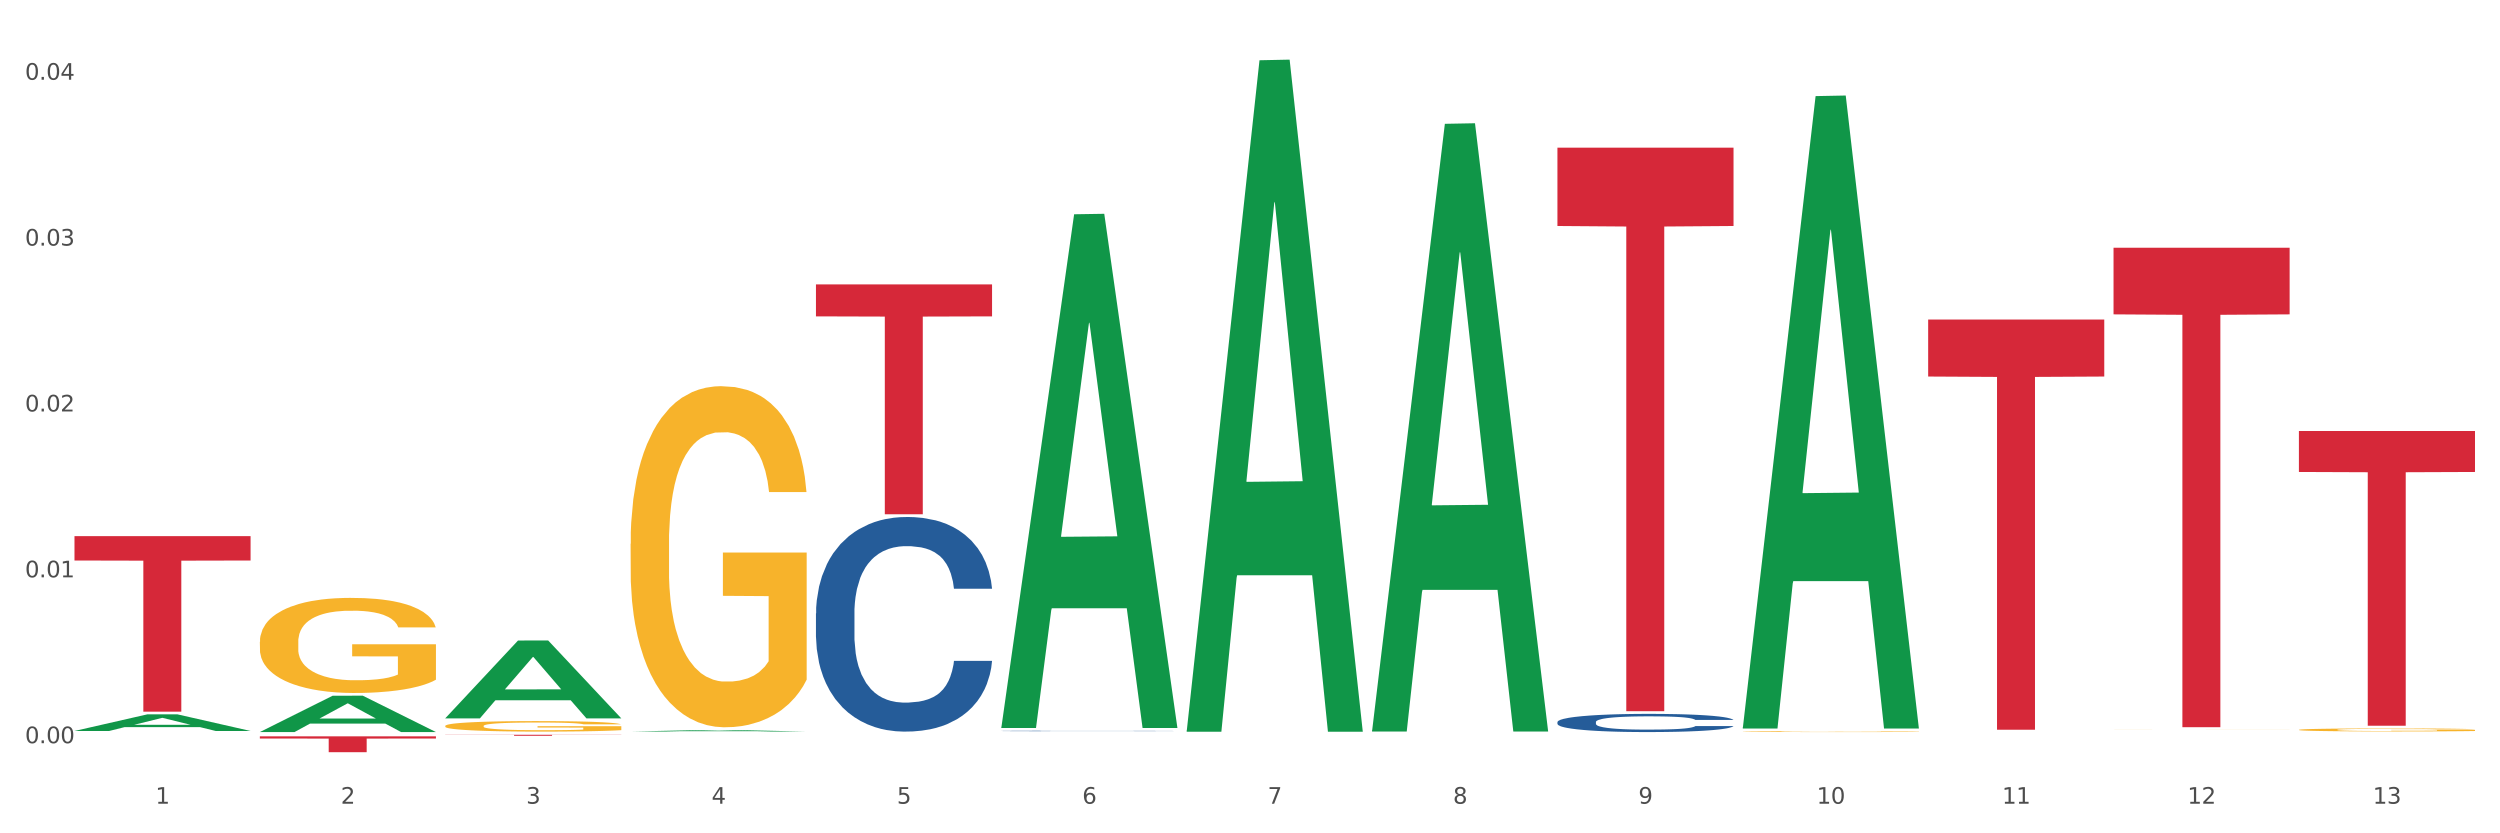 <?xml version="1.0" encoding="utf-8" standalone="no"?>
<!DOCTYPE svg PUBLIC "-//W3C//DTD SVG 1.1//EN"
  "http://www.w3.org/Graphics/SVG/1.1/DTD/svg11.dtd">
<svg xmlns:xlink="http://www.w3.org/1999/xlink" width="1080pt" height="360pt" viewBox="0 0 1080 360" xmlns="http://www.w3.org/2000/svg" version="1.1">
 <rect x="0" y="0" width="1080" height="360" fill="#333333" stroke="none"/>
 <defs>
  <style type="text/css">*{stroke-linejoin: round; stroke-linecap: butt}</style>
 </defs>
 <g id="figure_1">
  <g id="patch_1">
   <path d="M 0 360 
L 1080 360 
L 1080 0 
L 0 0 
z
" style="fill: #ffffff; stroke: #ffffff; stroke-linejoin: miter"/>
  </g>
  <g id="axes_1">
   <g id="matplotlib.axis_1">
    <g id="xtick_1">
     <g id="text_1">
      <!-- 1 -->
      <g style="fill: #4d4d4d" transform="translate(67.159 347.204) scale(0.096 -0.096)">
       <defs>
        <path id="DejaVuSans-31" d="M 794 531 
L 1825 531 
L 1825 4091 
L 703 3866 
L 703 4441 
L 1819 4666 
L 2450 4666 
L 2450 531 
L 3481 531 
L 3481 0 
L 794 0 
L 794 531 
z
" transform="scale(0.016)"/>
       </defs>
       <use xlink:href="#DejaVuSans-31"/>
      </g>
     </g>
    </g>
    <g id="xtick_2">
     <g id="text_2">
      <!-- 2 -->
      <g style="fill: #4d4d4d" transform="translate(147.238 347.204) scale(0.096 -0.096)">
       <defs>
        <path id="DejaVuSans-32" d="M 1228 531 
L 3431 531 
L 3431 0 
L 469 0 
L 469 531 
Q 828 903 1448 1529 
Q 2069 2156 2228 2338 
Q 2531 2678 2651 2914 
Q 2772 3150 2772 3378 
Q 2772 3750 2511 3984 
Q 2250 4219 1831 4219 
Q 1534 4219 1204 4116 
Q 875 4013 500 3803 
L 500 4441 
Q 881 4594 1212 4672 
Q 1544 4750 1819 4750 
Q 2544 4750 2975 4387 
Q 3406 4025 3406 3419 
Q 3406 3131 3298 2873 
Q 3191 2616 2906 2266 
Q 2828 2175 2409 1742 
Q 1991 1309 1228 531 
z
" transform="scale(0.016)"/>
       </defs>
       <use xlink:href="#DejaVuSans-32"/>
      </g>
     </g>
    </g>
    <g id="xtick_3">
     <g id="text_3">
      <!-- 3 -->
      <g style="fill: #4d4d4d" transform="translate(227.317 347.204) scale(0.096 -0.096)">
       <defs>
        <path id="DejaVuSans-33" d="M 2597 2516 
Q 3050 2419 3304 2112 
Q 3559 1806 3559 1356 
Q 3559 666 3084 287 
Q 2609 -91 1734 -91 
Q 1441 -91 1130 -33 
Q 819 25 488 141 
L 488 750 
Q 750 597 1062 519 
Q 1375 441 1716 441 
Q 2309 441 2620 675 
Q 2931 909 2931 1356 
Q 2931 1769 2642 2001 
Q 2353 2234 1838 2234 
L 1294 2234 
L 1294 2753 
L 1863 2753 
Q 2328 2753 2575 2939 
Q 2822 3125 2822 3475 
Q 2822 3834 2567 4026 
Q 2313 4219 1838 4219 
Q 1578 4219 1281 4162 
Q 984 4106 628 3988 
L 628 4550 
Q 988 4650 1302 4700 
Q 1616 4750 1894 4750 
Q 2613 4750 3031 4423 
Q 3450 4097 3450 3541 
Q 3450 3153 3228 2886 
Q 3006 2619 2597 2516 
z
" transform="scale(0.016)"/>
       </defs>
       <use xlink:href="#DejaVuSans-33"/>
      </g>
     </g>
    </g>
    <g id="xtick_4">
     <g id="text_4">
      <!-- 4 -->
      <g style="fill: #4d4d4d" transform="translate(307.396 347.204) scale(0.096 -0.096)">
       <defs>
        <path id="DejaVuSans-34" d="M 2419 4116 
L 825 1625 
L 2419 1625 
L 2419 4116 
z
M 2253 4666 
L 3047 4666 
L 3047 1625 
L 3713 1625 
L 3713 1100 
L 3047 1100 
L 3047 0 
L 2419 0 
L 2419 1100 
L 313 1100 
L 313 1709 
L 2253 4666 
z
" transform="scale(0.016)"/>
       </defs>
       <use xlink:href="#DejaVuSans-34"/>
      </g>
     </g>
    </g>
    <g id="xtick_5">
     <g id="text_5">
      <!-- 5 -->
      <g style="fill: #4d4d4d" transform="translate(387.475 347.204) scale(0.096 -0.096)">
       <defs>
        <path id="DejaVuSans-35" d="M 691 4666 
L 3169 4666 
L 3169 4134 
L 1269 4134 
L 1269 2991 
Q 1406 3038 1543 3061 
Q 1681 3084 1819 3084 
Q 2600 3084 3056 2656 
Q 3513 2228 3513 1497 
Q 3513 744 3044 326 
Q 2575 -91 1722 -91 
Q 1428 -91 1123 -41 
Q 819 9 494 109 
L 494 744 
Q 775 591 1075 516 
Q 1375 441 1709 441 
Q 2250 441 2565 725 
Q 2881 1009 2881 1497 
Q 2881 1984 2565 2268 
Q 2250 2553 1709 2553 
Q 1456 2553 1204 2497 
Q 953 2441 691 2322 
L 691 4666 
z
" transform="scale(0.016)"/>
       </defs>
       <use xlink:href="#DejaVuSans-35"/>
      </g>
     </g>
    </g>
    <g id="xtick_6">
     <g id="text_6">
      <!-- 6 -->
      <g style="fill: #4d4d4d" transform="translate(467.554 347.204) scale(0.096 -0.096)">
       <defs>
        <path id="DejaVuSans-36" d="M 2113 2584 
Q 1688 2584 1439 2293 
Q 1191 2003 1191 1497 
Q 1191 994 1439 701 
Q 1688 409 2113 409 
Q 2538 409 2786 701 
Q 3034 994 3034 1497 
Q 3034 2003 2786 2293 
Q 2538 2584 2113 2584 
z
M 3366 4563 
L 3366 3988 
Q 3128 4100 2886 4159 
Q 2644 4219 2406 4219 
Q 1781 4219 1451 3797 
Q 1122 3375 1075 2522 
Q 1259 2794 1537 2939 
Q 1816 3084 2150 3084 
Q 2853 3084 3261 2657 
Q 3669 2231 3669 1497 
Q 3669 778 3244 343 
Q 2819 -91 2113 -91 
Q 1303 -91 875 529 
Q 447 1150 447 2328 
Q 447 3434 972 4092 
Q 1497 4750 2381 4750 
Q 2619 4750 2861 4703 
Q 3103 4656 3366 4563 
z
" transform="scale(0.016)"/>
       </defs>
       <use xlink:href="#DejaVuSans-36"/>
      </g>
     </g>
    </g>
    <g id="xtick_7">
     <g id="text_7">
      <!-- 7 -->
      <g style="fill: #4d4d4d" transform="translate(547.634 347.204) scale(0.096 -0.096)">
       <defs>
        <path id="DejaVuSans-37" d="M 525 4666 
L 3525 4666 
L 3525 4397 
L 1831 0 
L 1172 0 
L 2766 4134 
L 525 4134 
L 525 4666 
z
" transform="scale(0.016)"/>
       </defs>
       <use xlink:href="#DejaVuSans-37"/>
      </g>
     </g>
    </g>
    <g id="xtick_8">
     <g id="text_8">
      <!-- 8 -->
      <g style="fill: #4d4d4d" transform="translate(627.713 347.204) scale(0.096 -0.096)">
       <defs>
        <path id="DejaVuSans-38" d="M 2034 2216 
Q 1584 2216 1326 1975 
Q 1069 1734 1069 1313 
Q 1069 891 1326 650 
Q 1584 409 2034 409 
Q 2484 409 2743 651 
Q 3003 894 3003 1313 
Q 3003 1734 2745 1975 
Q 2488 2216 2034 2216 
z
M 1403 2484 
Q 997 2584 770 2862 
Q 544 3141 544 3541 
Q 544 4100 942 4425 
Q 1341 4750 2034 4750 
Q 2731 4750 3128 4425 
Q 3525 4100 3525 3541 
Q 3525 3141 3298 2862 
Q 3072 2584 2669 2484 
Q 3125 2378 3379 2068 
Q 3634 1759 3634 1313 
Q 3634 634 3220 271 
Q 2806 -91 2034 -91 
Q 1263 -91 848 271 
Q 434 634 434 1313 
Q 434 1759 690 2068 
Q 947 2378 1403 2484 
z
M 1172 3481 
Q 1172 3119 1398 2916 
Q 1625 2713 2034 2713 
Q 2441 2713 2670 2916 
Q 2900 3119 2900 3481 
Q 2900 3844 2670 4047 
Q 2441 4250 2034 4250 
Q 1625 4250 1398 4047 
Q 1172 3844 1172 3481 
z
" transform="scale(0.016)"/>
       </defs>
       <use xlink:href="#DejaVuSans-38"/>
      </g>
     </g>
    </g>
    <g id="xtick_9">
     <g id="text_9">
      <!-- 9 -->
      <g style="fill: #4d4d4d" transform="translate(707.792 347.204) scale(0.096 -0.096)">
       <defs>
        <path id="DejaVuSans-39" d="M 703 97 
L 703 672 
Q 941 559 1184 500 
Q 1428 441 1663 441 
Q 2288 441 2617 861 
Q 2947 1281 2994 2138 
Q 2813 1869 2534 1725 
Q 2256 1581 1919 1581 
Q 1219 1581 811 2004 
Q 403 2428 403 3163 
Q 403 3881 828 4315 
Q 1253 4750 1959 4750 
Q 2769 4750 3195 4129 
Q 3622 3509 3622 2328 
Q 3622 1225 3098 567 
Q 2575 -91 1691 -91 
Q 1453 -91 1209 -44 
Q 966 3 703 97 
z
M 1959 2075 
Q 2384 2075 2632 2365 
Q 2881 2656 2881 3163 
Q 2881 3666 2632 3958 
Q 2384 4250 1959 4250 
Q 1534 4250 1286 3958 
Q 1038 3666 1038 3163 
Q 1038 2656 1286 2365 
Q 1534 2075 1959 2075 
z
" transform="scale(0.016)"/>
       </defs>
       <use xlink:href="#DejaVuSans-39"/>
      </g>
     </g>
    </g>
    <g id="xtick_10">
     <g id="text_10">
      <!-- 10 -->
      <g style="fill: #4d4d4d" transform="translate(784.817 347.204) scale(0.096 -0.096)">
       <defs>
        <path id="DejaVuSans-30" d="M 2034 4250 
Q 1547 4250 1301 3770 
Q 1056 3291 1056 2328 
Q 1056 1369 1301 889 
Q 1547 409 2034 409 
Q 2525 409 2770 889 
Q 3016 1369 3016 2328 
Q 3016 3291 2770 3770 
Q 2525 4250 2034 4250 
z
M 2034 4750 
Q 2819 4750 3233 4129 
Q 3647 3509 3647 2328 
Q 3647 1150 3233 529 
Q 2819 -91 2034 -91 
Q 1250 -91 836 529 
Q 422 1150 422 2328 
Q 422 3509 836 4129 
Q 1250 4750 2034 4750 
z
" transform="scale(0.016)"/>
       </defs>
       <use xlink:href="#DejaVuSans-31"/>
       <use xlink:href="#DejaVuSans-30" transform="translate(63.623 0)"/>
      </g>
     </g>
    </g>
    <g id="xtick_11">
     <g id="text_11">
      <!-- 11 -->
      <g style="fill: #4d4d4d" transform="translate(864.896 347.204) scale(0.096 -0.096)">
       <use xlink:href="#DejaVuSans-31"/>
       <use xlink:href="#DejaVuSans-31" transform="translate(63.623 0)"/>
      </g>
     </g>
    </g>
    <g id="xtick_12">
     <g id="text_12">
      <!-- 12 -->
      <g style="fill: #4d4d4d" transform="translate(944.975 347.204) scale(0.096 -0.096)">
       <use xlink:href="#DejaVuSans-31"/>
       <use xlink:href="#DejaVuSans-32" transform="translate(63.623 0)"/>
      </g>
     </g>
    </g>
    <g id="xtick_13">
     <g id="text_13">
      <!-- 13 -->
      <g style="fill: #4d4d4d" transform="translate(1025.054 347.204) scale(0.096 -0.096)">
       <use xlink:href="#DejaVuSans-31"/>
       <use xlink:href="#DejaVuSans-33" transform="translate(63.623 0)"/>
      </g>
     </g>
    </g>
    <g id="xtick_14"/>
    <g id="xtick_15"/>
    <g id="xtick_16"/>
    <g id="xtick_17"/>
    <g id="xtick_18"/>
    <g id="xtick_19"/>
    <g id="xtick_20"/>
    <g id="xtick_21"/>
    <g id="xtick_22"/>
    <g id="xtick_23"/>
    <g id="xtick_24"/>
    <g id="xtick_25"/>
   </g>
   <g id="matplotlib.axis_2">
    <g id="ytick_1">
     <g id="text_14">
      <!-- 0.00 -->
      <g style="fill: #4d4d4d" transform="translate(10.8 321.064) scale(0.096 -0.096)">
       <defs>
        <path id="DejaVuSans-2e" d="M 684 794 
L 1344 794 
L 1344 0 
L 684 0 
L 684 794 
z
" transform="scale(0.016)"/>
       </defs>
       <use xlink:href="#DejaVuSans-30"/>
       <use xlink:href="#DejaVuSans-2e" transform="translate(63.623 0)"/>
       <use xlink:href="#DejaVuSans-30" transform="translate(95.41 0)"/>
       <use xlink:href="#DejaVuSans-30" transform="translate(159.033 0)"/>
      </g>
     </g>
    </g>
    <g id="ytick_2">
     <g id="text_15">
      <!-- 0.01 -->
      <g style="fill: #4d4d4d" transform="translate(10.8 249.409) scale(0.096 -0.096)">
       <use xlink:href="#DejaVuSans-30"/>
       <use xlink:href="#DejaVuSans-2e" transform="translate(63.623 0)"/>
       <use xlink:href="#DejaVuSans-30" transform="translate(95.41 0)"/>
       <use xlink:href="#DejaVuSans-31" transform="translate(159.033 0)"/>
      </g>
     </g>
    </g>
    <g id="ytick_3">
     <g id="text_16">
      <!-- 0.02 -->
      <g style="fill: #4d4d4d" transform="translate(10.8 177.755) scale(0.096 -0.096)">
       <use xlink:href="#DejaVuSans-30"/>
       <use xlink:href="#DejaVuSans-2e" transform="translate(63.623 0)"/>
       <use xlink:href="#DejaVuSans-30" transform="translate(95.41 0)"/>
       <use xlink:href="#DejaVuSans-32" transform="translate(159.033 0)"/>
      </g>
     </g>
    </g>
    <g id="ytick_4">
     <g id="text_17">
      <!-- 0.03 -->
      <g style="fill: #4d4d4d" transform="translate(10.8 106.101) scale(0.096 -0.096)">
       <use xlink:href="#DejaVuSans-30"/>
       <use xlink:href="#DejaVuSans-2e" transform="translate(63.623 0)"/>
       <use xlink:href="#DejaVuSans-30" transform="translate(95.41 0)"/>
       <use xlink:href="#DejaVuSans-33" transform="translate(159.033 0)"/>
      </g>
     </g>
    </g>
    <g id="ytick_5">
     <g id="text_18">
      <!-- 0.04 -->
      <g style="fill: #4d4d4d" transform="translate(10.8 34.447) scale(0.096 -0.096)">
       <use xlink:href="#DejaVuSans-30"/>
       <use xlink:href="#DejaVuSans-2e" transform="translate(63.623 0)"/>
       <use xlink:href="#DejaVuSans-30" transform="translate(95.41 0)"/>
       <use xlink:href="#DejaVuSans-34" transform="translate(159.033 0)"/>
      </g>
     </g>
    </g>
    <g id="ytick_6"/>
    <g id="ytick_7"/>
    <g id="ytick_8"/>
    <g id="ytick_9"/>
   </g>
   <g id="PolyCollection_1">
    <path d="M 32.175 315.77 
L 32.253 315.764 
L 63.625 308.602 
L 76.644 308.596 
L 108.25 315.784 
L 93.192 315.784 
L 86.369 314.11 
L 53.978 314.11 
L 53.743 314.137 
L 47.155 315.784 
L 32.175 315.784 
L 32.175 315.77 
L 58.056 313.111 
L 82.291 313.104 
L 70.291 310.128 
L 70.134 310.114 
L 69.977 310.135 
L 57.978 313.104 
L 58.056 313.111 
L 32.175 315.77 
z
" clip-path="url(#p672e98396c)" style="fill: #109648"/>
    <path d="M 913.046 107.016 
L 989.121 107.016 
L 989.121 135.802 
L 959.196 135.997 
L 959.196 314.161 
L 942.791 314.161 
L 942.791 135.997 
L 913.046 135.802 
L 913.046 107.21 
L 913.046 107.016 
z
" clip-path="url(#p672e98396c)" style="fill: #d62839"/>
    <path d="M 832.967 138.04 
L 909.042 138.04 
L 909.042 162.664 
L 879.116 162.831 
L 879.116 315.238 
L 862.712 315.238 
L 862.712 162.831 
L 832.967 162.664 
L 832.967 138.206 
L 832.967 138.04 
z
" clip-path="url(#p672e98396c)" style="fill: #d62839"/>
    <path d="M 672.808 63.8 
L 748.883 63.8 
L 748.883 97.629 
L 718.958 97.857 
L 718.958 307.23 
L 702.553 307.23 
L 702.553 97.857 
L 672.808 97.629 
L 672.808 64.028 
L 672.808 63.8 
z
" clip-path="url(#p672e98396c)" style="fill: #d62839"/>
    <path d="M 352.492 122.871 
L 428.567 122.871 
L 428.567 136.67 
L 398.641 136.763 
L 398.641 222.168 
L 382.237 222.168 
L 382.237 136.763 
L 352.492 136.67 
L 352.492 122.964 
L 352.492 122.871 
z
" clip-path="url(#p672e98396c)" style="fill: #d62839"/>
    <path d="M 192.333 317.417 
L 268.408 317.417 
L 268.408 317.478 
L 238.483 317.478 
L 238.483 317.858 
L 222.078 317.858 
L 222.078 317.478 
L 192.333 317.478 
L 192.333 317.417 
L 192.333 317.417 
z
" clip-path="url(#p672e98396c)" style="fill: #d62839"/>
    <path d="M 112.254 318.106 
L 188.329 318.106 
L 188.329 319.057 
L 158.404 319.063 
L 158.404 324.95 
L 141.999 324.95 
L 141.999 319.063 
L 112.254 319.057 
L 112.254 318.112 
L 112.254 318.106 
z
" clip-path="url(#p672e98396c)" style="fill: #d62839"/>
    <path d="M 993.125 186.195 
L 1069.2 186.195 
L 1069.2 203.889 
L 1039.275 204.008 
L 1039.275 313.517 
L 1022.87 313.517 
L 1022.87 204.008 
L 993.125 203.889 
L 993.125 186.315 
L 993.125 186.195 
z
" clip-path="url(#p672e98396c)" style="fill: #d62839"/>
    <path d="M 32.175 231.6 
L 108.25 231.6 
L 108.25 242.138 
L 78.325 242.209 
L 78.325 307.429 
L 61.92 307.429 
L 61.92 242.209 
L 32.175 242.138 
L 32.175 231.672 
L 32.175 231.6 
z
" clip-path="url(#p672e98396c)" style="fill: #d62839"/>
    <path d="M 432.571 315.767 
L 432.661 315.767 
L 432.661 315.761 
L 432.93 315.754 
L 433.92 315.74 
L 435.179 315.729 
L 437.337 315.717 
L 438.506 315.712 
L 440.034 315.706 
L 443.182 315.697 
L 446.779 315.689 
L 449.297 315.684 
L 451.185 315.682 
L 455.411 315.677 
L 457.839 315.674 
L 460.357 315.673 
L 462.515 315.671 
L 466.112 315.67 
L 468.99 315.669 
L 472.317 315.669 
L 475.105 315.669 
L 478.791 315.67 
L 484.187 315.673 
L 486.255 315.674 
L 489.043 315.676 
L 491.92 315.68 
L 494.258 315.683 
L 496.956 315.687 
L 499.744 315.693 
L 502.441 315.701 
L 504.33 315.708 
L 505.858 315.715 
L 507.207 315.724 
L 508.196 315.734 
L 508.646 315.742 
L 492.19 315.742 
L 491.74 315.735 
L 490.841 315.727 
L 489.942 315.721 
L 488.953 315.717 
L 487.424 315.712 
L 486.075 315.709 
L 483.827 315.705 
L 481.759 315.703 
L 480.05 315.701 
L 477.982 315.7 
L 473.576 315.699 
L 470.429 315.699 
L 468.45 315.699 
L 466.022 315.7 
L 463.954 315.702 
L 461.526 315.704 
L 459.638 315.707 
L 457.749 315.71 
L 456.67 315.712 
L 455.052 315.717 
L 453.973 315.72 
L 452.534 315.727 
L 451.724 315.731 
L 450.286 315.742 
L 449.656 315.751 
L 449.386 315.756 
L 449.207 315.763 
L 449.207 315.794 
L 449.746 315.808 
L 450.196 315.814 
L 450.915 315.821 
L 452.264 315.829 
L 454.242 315.838 
L 456.311 315.844 
L 458.019 315.848 
L 459.638 315.851 
L 461.256 315.853 
L 463.235 315.855 
L 464.853 315.856 
L 467.281 315.857 
L 470.159 315.858 
L 472.407 315.858 
L 476.993 315.857 
L 479.061 315.856 
L 481.039 315.855 
L 483.198 315.852 
L 484.906 315.85 
L 485.895 315.848 
L 487.514 315.844 
L 488.773 315.84 
L 489.852 315.836 
L 490.571 315.832 
L 491.381 315.826 
L 492.01 315.819 
L 492.19 315.815 
L 508.646 315.815 
L 508.286 315.823 
L 507.657 315.83 
L 506.398 315.839 
L 505.409 315.844 
L 503.88 315.851 
L 502.261 315.857 
L 500.013 315.863 
L 497.945 315.867 
L 495.787 315.871 
L 493.449 315.875 
L 489.222 315.88 
L 487.694 315.881 
L 484.457 315.884 
L 481.939 315.885 
L 478.252 315.886 
L 474.475 315.887 
L 470.518 315.887 
L 467.011 315.887 
L 463.145 315.886 
L 460.717 315.885 
L 458.019 315.883 
L 454.872 315.88 
L 451.904 315.877 
L 449.117 315.873 
L 446.509 315.868 
L 444.081 315.863 
L 440.934 315.854 
L 438.596 315.846 
L 436.887 315.838 
L 435.718 315.832 
L 434.549 315.823 
L 433.92 315.817 
L 432.93 315.804 
L 432.571 315.791 
L 432.571 315.767 
z
" clip-path="url(#p672e98396c)" style="fill: #255c99"/>
    <path d="M 672.808 311.925 
L 672.898 311.918 
L 672.898 311.717 
L 673.168 311.445 
L 674.157 310.943 
L 675.416 310.563 
L 677.574 310.118 
L 678.743 309.931 
L 680.272 309.723 
L 683.419 309.386 
L 687.016 309.1 
L 689.534 308.942 
L 691.422 308.841 
L 695.649 308.662 
L 698.077 308.583 
L 700.595 308.519 
L 702.753 308.476 
L 706.35 308.425 
L 709.227 308.404 
L 712.554 308.397 
L 715.342 308.404 
L 719.029 308.433 
L 724.424 308.519 
L 726.492 308.569 
L 729.28 308.655 
L 732.158 308.77 
L 734.496 308.884 
L 737.193 309.049 
L 739.981 309.264 
L 742.679 309.537 
L 744.567 309.788 
L 746.096 310.053 
L 747.445 310.376 
L 748.434 310.728 
L 748.883 311.022 
L 732.427 311.022 
L 731.978 310.756 
L 731.079 310.469 
L 730.179 310.276 
L 729.19 310.118 
L 727.661 309.939 
L 726.313 309.824 
L 724.065 309.688 
L 721.996 309.602 
L 720.288 309.551 
L 718.22 309.508 
L 713.813 309.465 
L 710.666 309.465 
L 708.688 309.48 
L 706.26 309.515 
L 704.191 309.566 
L 701.764 309.652 
L 699.875 309.745 
L 697.987 309.867 
L 696.908 309.953 
L 695.289 310.111 
L 694.21 310.24 
L 692.771 310.462 
L 691.962 310.62 
L 690.523 311.029 
L 689.894 311.33 
L 689.624 311.538 
L 689.444 311.767 
L 689.444 312.886 
L 689.984 313.388 
L 690.433 313.603 
L 691.153 313.847 
L 692.501 314.163 
L 694.48 314.471 
L 696.548 314.694 
L 698.257 314.83 
L 699.875 314.93 
L 701.494 315.009 
L 703.472 315.081 
L 705.091 315.124 
L 707.519 315.167 
L 710.396 315.188 
L 712.644 315.188 
L 717.23 315.153 
L 719.299 315.117 
L 721.277 315.067 
L 723.435 314.988 
L 725.144 314.902 
L 726.133 314.837 
L 727.751 314.701 
L 729.01 314.557 
L 730.089 314.392 
L 730.809 314.249 
L 731.618 314.034 
L 732.248 313.79 
L 732.427 313.661 
L 748.883 313.661 
L 748.524 313.919 
L 747.894 314.17 
L 746.635 314.507 
L 745.646 314.701 
L 744.117 314.937 
L 742.499 315.138 
L 740.251 315.361 
L 738.183 315.526 
L 736.024 315.669 
L 733.686 315.798 
L 729.46 315.977 
L 727.931 316.028 
L 724.694 316.114 
L 722.176 316.164 
L 718.489 316.214 
L 714.713 316.243 
L 710.756 316.25 
L 707.249 316.236 
L 703.382 316.193 
L 700.954 316.149 
L 698.257 316.085 
L 695.109 315.985 
L 692.142 315.863 
L 689.354 315.719 
L 686.746 315.554 
L 684.318 315.368 
L 681.171 315.059 
L 678.833 314.758 
L 677.125 314.478 
L 675.956 314.242 
L 674.787 313.941 
L 674.157 313.733 
L 673.168 313.231 
L 672.808 312.764 
L 672.808 311.925 
z
" clip-path="url(#p672e98396c)" style="fill: #255c99"/>
    <path d="M 993.125 315.283 
L 993.215 315.282 
L 993.215 315.239 
L 993.394 315.202 
L 994.292 315.113 
L 995.64 315.04 
L 996.628 315.001 
L 997.616 314.969 
L 998.783 314.937 
L 1000.22 314.904 
L 1002.825 314.855 
L 1004.442 314.831 
L 1006.418 314.804 
L 1010.01 314.767 
L 1012.615 314.745 
L 1015.31 314.728 
L 1019.711 314.706 
L 1022.585 314.697 
L 1025.639 314.69 
L 1029.321 314.685 
L 1032.105 314.684 
L 1038.213 314.687 
L 1043.422 314.698 
L 1045.937 314.706 
L 1049.171 314.72 
L 1050.877 314.73 
L 1053.662 314.749 
L 1056.536 314.774 
L 1058.512 314.795 
L 1061.476 314.835 
L 1063.721 314.876 
L 1065.787 314.925 
L 1066.865 314.96 
L 1067.673 314.992 
L 1068.392 315.028 
L 1069.11 315.086 
L 1052.943 315.086 
L 1052.314 315.045 
L 1051.326 315.006 
L 1049.889 314.968 
L 1048.632 314.944 
L 1046.476 314.915 
L 1044.5 314.896 
L 1042.434 314.881 
L 1039.92 314.87 
L 1037.944 314.864 
L 1035.159 314.859 
L 1029.68 314.86 
L 1025.998 314.87 
L 1023.483 314.881 
L 1021.866 314.892 
L 1020.429 314.904 
L 1018.813 314.921 
L 1016.926 314.945 
L 1015.579 314.968 
L 1014.232 314.996 
L 1013.154 315.025 
L 1012.166 315.058 
L 1011.358 315.093 
L 1010.729 315.13 
L 1010.19 315.175 
L 1009.741 315.25 
L 1009.741 315.412 
L 1009.921 315.448 
L 1010.37 315.497 
L 1010.909 315.534 
L 1011.807 315.577 
L 1012.615 315.607 
L 1014.142 315.65 
L 1015.849 315.685 
L 1017.196 315.708 
L 1018.543 315.727 
L 1020.878 315.753 
L 1023.483 315.774 
L 1025.728 315.787 
L 1028.782 315.799 
L 1030.848 315.804 
L 1032.644 315.806 
L 1037.045 315.806 
L 1040.189 315.802 
L 1043.692 315.794 
L 1046.386 315.783 
L 1048.632 315.77 
L 1051.147 315.749 
L 1052.763 315.729 
L 1052.763 315.482 
L 1033.004 315.48 
L 1033.004 315.316 
L 1069.2 315.316 
L 1069.2 315.799 
L 1067.673 315.824 
L 1065.967 315.846 
L 1064.17 315.866 
L 1061.476 315.891 
L 1058.242 315.915 
L 1055.368 315.931 
L 1052.314 315.946 
L 1048.722 315.959 
L 1044.051 315.97 
L 1041.177 315.975 
L 1037.584 315.979 
L 1033.363 315.98 
L 1029.68 315.978 
L 1026.088 315.972 
L 1022.315 315.961 
L 1018.633 315.946 
L 1015.849 315.93 
L 1013.064 315.911 
L 1010.1 315.886 
L 1007.765 315.863 
L 1005.969 315.841 
L 1003.993 315.814 
L 1001.837 315.779 
L 1000.22 315.747 
L 998.783 315.714 
L 997.256 315.671 
L 996.179 315.634 
L 995.101 315.588 
L 994.472 315.554 
L 993.754 315.501 
L 993.215 315.426 
L 993.125 315.283 
z
" clip-path="url(#p672e98396c)" style="fill: #f7b32b"/>
    <path d="M 913.046 315.342 
L 913.135 315.342 
L 913.135 315.341 
L 913.315 315.34 
L 914.213 315.338 
L 915.561 315.336 
L 916.549 315.335 
L 917.537 315.334 
L 918.704 315.333 
L 920.141 315.333 
L 922.746 315.331 
L 924.363 315.331 
L 926.339 315.33 
L 929.931 315.329 
L 932.536 315.329 
L 935.231 315.328 
L 939.632 315.328 
L 942.506 315.327 
L 945.559 315.327 
L 949.242 315.327 
L 952.026 315.327 
L 958.134 315.327 
L 963.343 315.327 
L 965.858 315.328 
L 969.092 315.328 
L 970.798 315.328 
L 973.582 315.329 
L 976.457 315.329 
L 978.433 315.33 
L 981.397 315.331 
L 983.642 315.332 
L 985.708 315.333 
L 986.786 315.334 
L 987.594 315.335 
L 988.312 315.336 
L 989.031 315.337 
L 972.864 315.337 
L 972.235 315.336 
L 971.247 315.335 
L 969.81 315.334 
L 968.553 315.333 
L 966.397 315.333 
L 964.421 315.332 
L 962.355 315.332 
L 959.84 315.332 
L 957.864 315.332 
L 955.08 315.331 
L 949.601 315.331 
L 945.919 315.332 
L 943.404 315.332 
L 941.787 315.332 
L 940.35 315.333 
L 938.733 315.333 
L 936.847 315.334 
L 935.5 315.334 
L 934.153 315.335 
L 933.075 315.335 
L 932.087 315.336 
L 931.279 315.337 
L 930.65 315.338 
L 930.111 315.339 
L 929.662 315.341 
L 929.662 315.345 
L 929.841 315.346 
L 930.291 315.347 
L 930.829 315.348 
L 931.728 315.349 
L 932.536 315.35 
L 934.063 315.351 
L 935.769 315.352 
L 937.117 315.352 
L 938.464 315.353 
L 940.799 315.353 
L 943.404 315.354 
L 945.649 315.354 
L 948.703 315.354 
L 950.769 315.354 
L 952.565 315.354 
L 956.966 315.354 
L 960.11 315.354 
L 963.613 315.354 
L 966.307 315.354 
L 968.553 315.354 
L 971.068 315.353 
L 972.684 315.353 
L 972.684 315.347 
L 952.925 315.347 
L 952.925 315.343 
L 989.121 315.343 
L 989.121 315.354 
L 987.594 315.355 
L 985.887 315.355 
L 984.091 315.356 
L 981.397 315.357 
L 978.163 315.357 
L 975.289 315.357 
L 972.235 315.358 
L 968.643 315.358 
L 963.972 315.358 
L 961.098 315.359 
L 957.505 315.359 
L 953.284 315.359 
L 949.601 315.359 
L 946.009 315.358 
L 942.236 315.358 
L 938.554 315.358 
L 935.769 315.357 
L 932.985 315.357 
L 930.021 315.356 
L 927.686 315.356 
L 925.89 315.355 
L 923.914 315.355 
L 921.758 315.354 
L 920.141 315.353 
L 918.704 315.352 
L 917.177 315.351 
L 916.099 315.35 
L 915.022 315.349 
L 914.393 315.348 
L 913.674 315.347 
L 913.135 315.345 
L 913.046 315.342 
z
" clip-path="url(#p672e98396c)" style="fill: #f7b32b"/>
    <path d="M 752.887 316.058 
L 752.977 316.057 
L 752.977 316.046 
L 753.157 316.035 
L 754.055 316.011 
L 755.402 315.991 
L 756.39 315.98 
L 757.378 315.971 
L 758.546 315.962 
L 759.983 315.953 
L 762.588 315.94 
L 764.204 315.933 
L 766.18 315.926 
L 769.773 315.915 
L 772.378 315.909 
L 775.072 315.905 
L 779.473 315.899 
L 782.347 315.896 
L 785.401 315.894 
L 789.084 315.893 
L 791.868 315.892 
L 797.976 315.893 
L 803.185 315.896 
L 805.7 315.899 
L 808.933 315.903 
L 810.64 315.905 
L 813.424 315.91 
L 816.298 315.917 
L 818.274 315.923 
L 821.238 315.934 
L 823.484 315.945 
L 825.549 315.959 
L 826.627 315.968 
L 827.436 315.977 
L 828.154 315.987 
L 828.873 316.003 
L 812.706 316.003 
L 812.077 315.992 
L 811.089 315.981 
L 809.652 315.971 
L 808.394 315.964 
L 806.239 315.956 
L 804.263 315.951 
L 802.197 315.947 
L 799.682 315.944 
L 797.706 315.942 
L 794.922 315.941 
L 789.443 315.941 
L 785.76 315.944 
L 783.246 315.947 
L 781.629 315.95 
L 780.192 315.953 
L 778.575 315.958 
L 776.689 315.965 
L 775.342 315.971 
L 773.994 315.979 
L 772.917 315.986 
L 771.929 315.996 
L 771.12 316.005 
L 770.492 316.015 
L 769.953 316.028 
L 769.504 316.048 
L 769.504 316.093 
L 769.683 316.103 
L 770.132 316.117 
L 770.671 316.127 
L 771.569 316.139 
L 772.378 316.147 
L 773.905 316.159 
L 775.611 316.169 
L 776.958 316.175 
L 778.306 316.18 
L 780.641 316.187 
L 783.246 316.193 
L 785.491 316.197 
L 788.545 316.2 
L 790.611 316.201 
L 792.407 316.202 
L 796.808 316.202 
L 799.952 316.201 
L 803.454 316.199 
L 806.149 316.196 
L 808.394 316.192 
L 810.909 316.186 
L 812.526 316.181 
L 812.526 316.112 
L 792.766 316.112 
L 792.766 316.067 
L 828.963 316.067 
L 828.963 316.2 
L 827.436 316.207 
L 825.729 316.213 
L 823.933 316.219 
L 821.238 316.225 
L 818.005 316.232 
L 815.131 316.236 
L 812.077 316.24 
L 808.484 316.244 
L 803.814 316.247 
L 800.94 316.249 
L 797.347 316.25 
L 793.125 316.25 
L 789.443 316.249 
L 785.85 316.248 
L 782.078 316.245 
L 778.395 316.24 
L 775.611 316.236 
L 772.827 316.231 
L 769.863 316.224 
L 767.528 316.218 
L 765.731 316.212 
L 763.755 316.204 
L 761.6 316.194 
L 759.983 316.186 
L 758.546 316.176 
L 757.019 316.165 
L 755.941 316.155 
L 754.863 316.142 
L 754.235 316.132 
L 753.516 316.118 
L 752.977 316.097 
L 752.887 316.058 
z
" clip-path="url(#p672e98396c)" style="fill: #f7b32b"/>
    <path d="M 272.412 234.92 
L 272.502 234.785 
L 272.502 229.94 
L 272.682 225.768 
L 273.58 215.674 
L 274.927 207.329 
L 275.915 202.888 
L 276.903 199.254 
L 278.071 195.62 
L 279.508 191.852 
L 282.113 186.334 
L 283.729 183.508 
L 285.705 180.547 
L 289.298 176.24 
L 291.903 173.817 
L 294.597 171.799 
L 298.998 169.376 
L 301.873 168.299 
L 304.926 167.492 
L 308.609 166.953 
L 311.393 166.819 
L 317.501 167.223 
L 322.71 168.434 
L 325.225 169.376 
L 328.458 170.991 
L 330.165 172.068 
L 332.949 174.221 
L 335.823 177.047 
L 337.799 179.47 
L 340.763 184.046 
L 343.009 188.622 
L 345.075 194.275 
L 346.152 198.178 
L 346.961 201.811 
L 347.679 205.984 
L 348.398 212.578 
L 332.231 212.578 
L 331.602 207.868 
L 330.614 203.426 
L 329.177 199.12 
L 327.919 196.428 
L 325.764 193.063 
L 323.788 190.91 
L 321.722 189.295 
L 319.207 187.949 
L 317.231 187.276 
L 314.447 186.738 
L 308.968 186.872 
L 305.286 187.949 
L 302.771 189.295 
L 301.154 190.506 
L 299.717 191.852 
L 298.1 193.736 
L 296.214 196.562 
L 294.867 199.12 
L 293.52 202.35 
L 292.442 205.58 
L 291.454 209.348 
L 290.645 213.386 
L 290.017 217.558 
L 289.478 222.672 
L 289.029 231.151 
L 289.029 249.59 
L 289.208 253.762 
L 289.657 259.28 
L 290.196 263.452 
L 291.094 268.432 
L 291.903 271.796 
L 293.43 276.641 
L 295.136 280.679 
L 296.483 283.236 
L 297.831 285.39 
L 300.166 288.35 
L 302.771 290.773 
L 305.016 292.254 
L 308.07 293.599 
L 310.136 294.138 
L 311.932 294.407 
L 316.333 294.407 
L 319.477 294.003 
L 322.98 293.061 
L 325.674 291.85 
L 327.919 290.369 
L 330.434 287.947 
L 332.051 285.659 
L 332.051 257.53 
L 312.291 257.396 
L 312.291 238.688 
L 348.488 238.688 
L 348.488 293.599 
L 346.961 296.426 
L 345.254 298.983 
L 343.458 301.271 
L 340.763 304.097 
L 337.53 306.789 
L 334.656 308.673 
L 331.602 310.288 
L 328.009 311.769 
L 323.339 313.114 
L 320.465 313.653 
L 316.872 314.057 
L 312.651 314.191 
L 308.968 313.922 
L 305.375 313.249 
L 301.603 312.038 
L 297.921 310.288 
L 295.136 308.538 
L 292.352 306.385 
L 289.388 303.559 
L 287.053 300.867 
L 285.256 298.444 
L 283.28 295.349 
L 281.125 291.311 
L 279.508 287.678 
L 278.071 283.909 
L 276.544 279.064 
L 275.466 274.892 
L 274.388 269.643 
L 273.76 265.74 
L 273.041 259.684 
L 272.502 251.205 
L 272.412 234.92 
z
" clip-path="url(#p672e98396c)" style="fill: #f7b32b"/>
    <path d="M 352.492 264.998 
L 352.582 264.913 
L 352.582 262.542 
L 352.851 259.324 
L 353.84 253.397 
L 355.099 248.909 
L 357.258 243.658 
L 358.427 241.457 
L 359.955 239.001 
L 363.103 235.021 
L 366.699 231.634 
L 369.217 229.771 
L 371.106 228.585 
L 375.332 226.468 
L 377.76 225.537 
L 380.278 224.774 
L 382.436 224.266 
L 386.033 223.674 
L 388.911 223.42 
L 392.238 223.335 
L 395.025 223.42 
L 398.712 223.758 
L 404.108 224.774 
L 406.176 225.367 
L 408.963 226.383 
L 411.841 227.738 
L 414.179 229.093 
L 416.877 231.041 
L 419.664 233.581 
L 422.362 236.799 
L 424.25 239.763 
L 425.779 242.896 
L 427.128 246.707 
L 428.117 250.856 
L 428.567 254.328 
L 412.111 254.328 
L 411.661 251.195 
L 410.762 247.808 
L 409.863 245.521 
L 408.874 243.658 
L 407.345 241.541 
L 405.996 240.186 
L 403.748 238.577 
L 401.68 237.561 
L 399.971 236.969 
L 397.903 236.46 
L 393.497 235.952 
L 390.349 235.952 
L 388.371 236.122 
L 385.943 236.545 
L 383.875 237.138 
L 381.447 238.154 
L 379.559 239.255 
L 377.67 240.695 
L 376.591 241.711 
L 374.972 243.574 
L 373.893 245.098 
L 372.455 247.723 
L 371.645 249.586 
L 370.207 254.413 
L 369.577 257.969 
L 369.307 260.425 
L 369.127 263.135 
L 369.127 276.345 
L 369.667 282.273 
L 370.117 284.813 
L 370.836 287.693 
L 372.185 291.419 
L 374.163 295.06 
L 376.231 297.685 
L 377.94 299.294 
L 379.559 300.479 
L 381.177 301.411 
L 383.155 302.258 
L 384.774 302.766 
L 387.202 303.274 
L 390.08 303.528 
L 392.328 303.528 
L 396.914 303.105 
L 398.982 302.681 
L 400.96 302.088 
L 403.118 301.157 
L 404.827 300.141 
L 405.816 299.379 
L 407.435 297.77 
L 408.694 296.076 
L 409.773 294.128 
L 410.492 292.435 
L 411.302 289.894 
L 411.931 287.015 
L 412.111 285.491 
L 428.567 285.491 
L 428.207 288.539 
L 427.578 291.503 
L 426.319 295.483 
L 425.33 297.77 
L 423.801 300.564 
L 422.182 302.935 
L 419.934 305.56 
L 417.866 307.508 
L 415.708 309.202 
L 413.37 310.726 
L 409.143 312.843 
L 407.615 313.436 
L 404.377 314.452 
L 401.86 315.045 
L 398.173 315.637 
L 394.396 315.976 
L 390.439 316.061 
L 386.932 315.891 
L 383.066 315.383 
L 380.638 314.875 
L 377.94 314.113 
L 374.793 312.928 
L 371.825 311.488 
L 369.038 309.794 
L 366.43 307.847 
L 364.002 305.645 
L 360.854 302.004 
L 358.516 298.447 
L 356.808 295.145 
L 355.639 292.35 
L 354.47 288.793 
L 353.84 286.338 
L 352.851 280.41 
L 352.492 274.906 
L 352.492 264.998 
z
" clip-path="url(#p672e98396c)" style="fill: #255c99"/>
    <path d="M 192.333 313.613 
L 192.423 313.608 
L 192.423 313.459 
L 192.603 313.33 
L 193.501 313.019 
L 194.848 312.762 
L 195.836 312.625 
L 196.824 312.513 
L 197.992 312.401 
L 199.429 312.285 
L 202.034 312.114 
L 203.65 312.027 
L 205.626 311.936 
L 209.219 311.803 
L 211.824 311.728 
L 214.518 311.666 
L 218.919 311.591 
L 221.793 311.558 
L 224.847 311.533 
L 228.53 311.517 
L 231.314 311.513 
L 237.422 311.525 
L 242.631 311.562 
L 245.146 311.591 
L 248.379 311.641 
L 250.086 311.674 
L 252.87 311.741 
L 255.744 311.828 
L 257.72 311.903 
L 260.684 312.044 
L 262.93 312.185 
L 264.995 312.359 
L 266.073 312.48 
L 266.882 312.592 
L 267.6 312.72 
L 268.319 312.924 
L 252.152 312.924 
L 251.523 312.778 
L 250.535 312.641 
L 249.098 312.509 
L 247.84 312.426 
L 245.685 312.322 
L 243.709 312.255 
L 241.643 312.206 
L 239.128 312.164 
L 237.152 312.143 
L 234.368 312.127 
L 228.889 312.131 
L 225.206 312.164 
L 222.692 312.206 
L 221.075 312.243 
L 219.638 312.285 
L 218.021 312.343 
L 216.135 312.43 
L 214.788 312.509 
L 213.44 312.608 
L 212.363 312.708 
L 211.375 312.824 
L 210.566 312.949 
L 209.937 313.077 
L 209.399 313.235 
L 208.949 313.496 
L 208.949 314.065 
L 209.129 314.194 
L 209.578 314.364 
L 210.117 314.492 
L 211.015 314.646 
L 211.824 314.75 
L 213.351 314.899 
L 215.057 315.024 
L 216.404 315.102 
L 217.752 315.169 
L 220.087 315.26 
L 222.692 315.335 
L 224.937 315.38 
L 227.991 315.422 
L 230.057 315.439 
L 231.853 315.447 
L 236.254 315.447 
L 239.398 315.434 
L 242.9 315.405 
L 245.595 315.368 
L 247.84 315.322 
L 250.355 315.248 
L 251.972 315.177 
L 251.972 314.31 
L 232.212 314.306 
L 232.212 313.729 
L 268.408 313.729 
L 268.408 315.422 
L 266.882 315.509 
L 265.175 315.588 
L 263.379 315.659 
L 260.684 315.746 
L 257.451 315.829 
L 254.577 315.887 
L 251.523 315.937 
L 247.93 315.982 
L 243.26 316.024 
L 240.386 316.04 
L 236.793 316.053 
L 232.571 316.057 
L 228.889 316.049 
L 225.296 316.028 
L 221.524 315.991 
L 217.841 315.937 
L 215.057 315.883 
L 212.273 315.816 
L 209.309 315.729 
L 206.974 315.646 
L 205.177 315.571 
L 203.201 315.476 
L 201.046 315.351 
L 199.429 315.239 
L 197.992 315.123 
L 196.465 314.974 
L 195.387 314.845 
L 194.309 314.683 
L 193.681 314.563 
L 192.962 314.376 
L 192.423 314.115 
L 192.333 313.613 
z
" clip-path="url(#p672e98396c)" style="fill: #f7b32b"/>
    <path d="M 112.254 277.271 
L 112.344 277.234 
L 112.344 275.883 
L 112.524 274.72 
L 113.422 271.906 
L 114.769 269.58 
L 115.757 268.342 
L 116.745 267.329 
L 117.913 266.316 
L 119.35 265.265 
L 121.954 263.727 
L 123.571 262.939 
L 125.547 262.113 
L 129.14 260.913 
L 131.744 260.237 
L 134.439 259.674 
L 138.84 258.999 
L 141.714 258.699 
L 144.768 258.474 
L 148.45 258.324 
L 151.235 258.286 
L 157.342 258.399 
L 162.552 258.736 
L 165.067 258.999 
L 168.3 259.449 
L 170.007 259.75 
L 172.791 260.35 
L 175.665 261.138 
L 177.641 261.813 
L 180.605 263.089 
L 182.85 264.364 
L 184.916 265.94 
L 185.994 267.028 
L 186.802 268.041 
L 187.521 269.205 
L 188.24 271.043 
L 172.072 271.043 
L 171.444 269.73 
L 170.456 268.492 
L 169.019 267.291 
L 167.761 266.541 
L 165.606 265.603 
L 163.63 265.002 
L 161.564 264.552 
L 159.049 264.177 
L 157.073 263.989 
L 154.289 263.839 
L 148.81 263.877 
L 145.127 264.177 
L 142.612 264.552 
L 140.996 264.89 
L 139.559 265.265 
L 137.942 265.79 
L 136.056 266.578 
L 134.708 267.291 
L 133.361 268.192 
L 132.283 269.092 
L 131.295 270.143 
L 130.487 271.268 
L 129.858 272.431 
L 129.319 273.857 
L 128.87 276.221 
L 128.87 281.361 
L 129.05 282.524 
L 129.499 284.063 
L 130.038 285.226 
L 130.936 286.614 
L 131.744 287.552 
L 133.271 288.903 
L 134.978 290.028 
L 136.325 290.741 
L 137.672 291.341 
L 140.008 292.167 
L 142.612 292.842 
L 144.858 293.255 
L 147.912 293.63 
L 149.977 293.78 
L 151.774 293.855 
L 156.175 293.855 
L 159.318 293.743 
L 162.821 293.48 
L 165.516 293.142 
L 167.761 292.73 
L 170.276 292.054 
L 171.893 291.416 
L 171.893 283.575 
L 152.133 283.537 
L 152.133 278.322 
L 188.329 278.322 
L 188.329 293.63 
L 186.802 294.418 
L 185.096 295.131 
L 183.3 295.769 
L 180.605 296.557 
L 177.372 297.307 
L 174.497 297.832 
L 171.444 298.283 
L 167.851 298.695 
L 163.181 299.071 
L 160.306 299.221 
L 156.714 299.333 
L 152.492 299.371 
L 148.81 299.296 
L 145.217 299.108 
L 141.445 298.77 
L 137.762 298.283 
L 134.978 297.795 
L 132.194 297.195 
L 129.23 296.407 
L 126.894 295.656 
L 125.098 294.981 
L 123.122 294.118 
L 120.966 292.992 
L 119.35 291.979 
L 117.913 290.929 
L 116.386 289.578 
L 115.308 288.415 
L 114.23 286.952 
L 113.601 285.864 
L 112.883 284.175 
L 112.344 281.811 
L 112.254 277.271 
z
" clip-path="url(#p672e98396c)" style="fill: #f7b32b"/>
    <path d="M 752.887 314.212 
L 752.966 313.955 
L 784.337 41.519 
L 797.356 41.262 
L 828.963 314.726 
L 813.904 314.726 
L 807.081 251.046 
L 774.69 251.046 
L 774.455 252.073 
L 767.867 314.726 
L 752.887 314.726 
L 752.887 314.212 
L 778.769 213.044 
L 803.003 212.787 
L 791.003 99.55 
L 790.847 99.036 
L 790.69 99.807 
L 778.69 212.787 
L 778.769 213.044 
L 752.887 314.212 
z
" clip-path="url(#p672e98396c)" style="fill: #109648"/>
    <path d="M 112.254 316.22 
L 112.333 316.206 
L 143.704 300.552 
L 156.723 300.537 
L 188.329 316.25 
L 173.271 316.25 
L 166.448 312.591 
L 134.057 312.591 
L 133.822 312.65 
L 127.234 316.25 
L 112.254 316.25 
L 112.254 316.22 
L 138.135 310.407 
L 162.37 310.393 
L 150.37 303.886 
L 150.213 303.857 
L 150.056 303.901 
L 138.057 310.393 
L 138.135 310.407 
L 112.254 316.22 
z
" clip-path="url(#p672e98396c)" style="fill: #109648"/>
    <path d="M 192.333 310.283 
L 192.412 310.251 
L 223.783 276.702 
L 236.802 276.67 
L 268.408 310.346 
L 253.35 310.346 
L 246.527 302.504 
L 214.136 302.504 
L 213.901 302.631 
L 207.313 310.346 
L 192.333 310.346 
L 192.333 310.283 
L 218.215 297.824 
L 242.449 297.793 
L 230.449 283.848 
L 230.292 283.785 
L 230.136 283.88 
L 218.136 297.793 
L 218.215 297.824 
L 192.333 310.283 
z
" clip-path="url(#p672e98396c)" style="fill: #109648"/>
    <path d="M 272.412 316.027 
L 272.491 316.027 
L 303.862 315.358 
L 316.881 315.358 
L 348.488 316.029 
L 333.429 316.029 
L 326.606 315.872 
L 294.215 315.872 
L 293.98 315.875 
L 287.392 316.029 
L 272.412 316.029 
L 272.412 316.027 
L 298.294 315.779 
L 322.528 315.779 
L 310.528 315.501 
L 310.372 315.499 
L 310.215 315.501 
L 298.215 315.779 
L 298.294 315.779 
L 272.412 316.027 
z
" clip-path="url(#p672e98396c)" style="fill: #109648"/>
    <path d="M 432.571 314.085 
L 432.649 313.877 
L 464.02 92.566 
L 477.039 92.357 
L 508.646 314.503 
L 493.588 314.503 
L 486.765 262.773 
L 454.374 262.773 
L 454.138 263.607 
L 447.551 314.503 
L 432.571 314.503 
L 432.571 314.085 
L 458.452 231.902 
L 482.686 231.693 
L 470.687 139.707 
L 470.53 139.289 
L 470.373 139.915 
L 458.374 231.693 
L 458.452 231.902 
L 432.571 314.085 
z
" clip-path="url(#p672e98396c)" style="fill: #109648"/>
    <path d="M 512.65 315.576 
L 512.728 315.303 
L 544.1 26.032 
L 557.119 25.759 
L 588.725 316.121 
L 573.667 316.121 
L 566.844 248.507 
L 534.453 248.507 
L 534.218 249.597 
L 527.63 316.121 
L 512.65 316.121 
L 512.65 315.576 
L 538.531 208.156 
L 562.765 207.883 
L 550.766 87.649 
L 550.609 87.104 
L 550.452 87.921 
L 538.453 207.883 
L 538.531 208.156 
L 512.65 315.576 
z
" clip-path="url(#p672e98396c)" style="fill: #109648"/>
    <path d="M 592.729 315.519 
L 592.807 315.272 
L 624.179 53.489 
L 637.198 53.242 
L 668.804 316.012 
L 653.746 316.012 
L 646.923 254.823 
L 614.532 254.823 
L 614.297 255.81 
L 607.709 316.012 
L 592.729 316.012 
L 592.729 315.519 
L 618.61 218.306 
L 642.845 218.059 
L 630.845 109.25 
L 630.688 108.757 
L 630.531 109.497 
L 618.532 218.059 
L 618.61 218.306 
L 592.729 315.519 
z
" clip-path="url(#p672e98396c)" style="fill: #109648"/>
   </g>
  </g>
 </g>
 <defs>
  <clipPath id="p672e98396c">
   <rect x="32.175" y="10.8" width="1037.025" height="329.109"/>
  </clipPath>
 </defs>
</svg>
